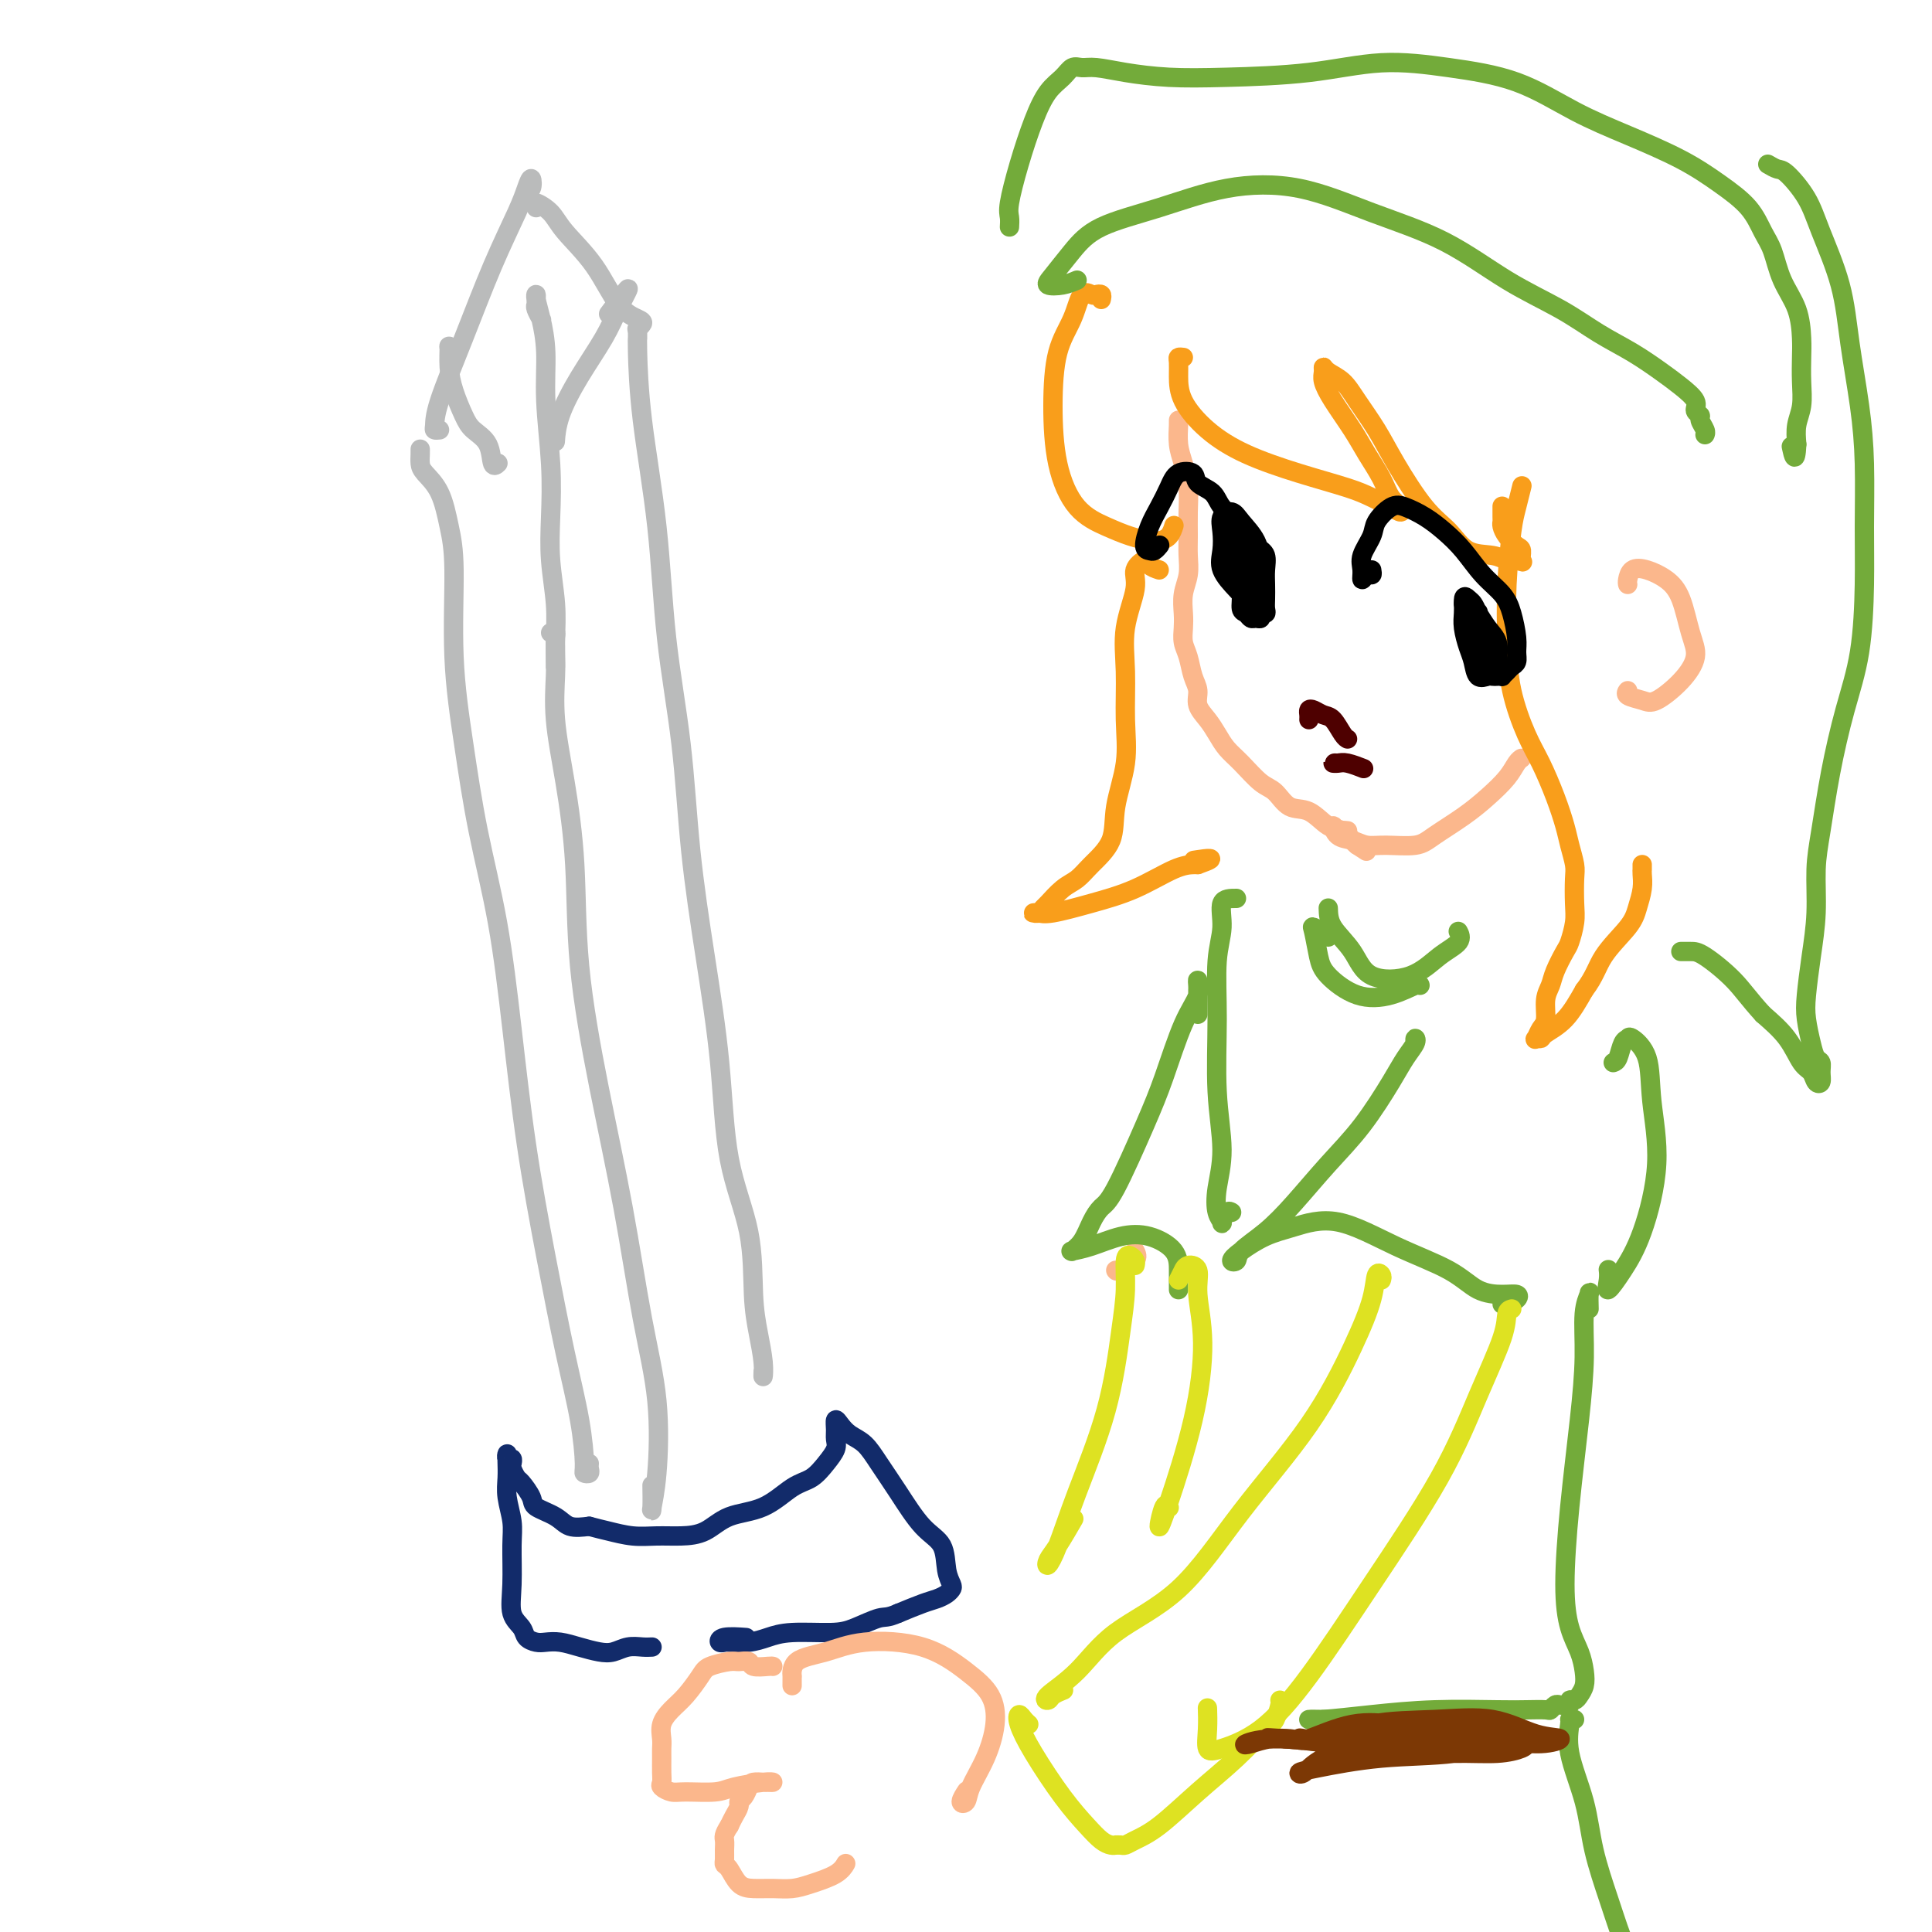 <svg viewBox='0 0 400 400' version='1.1' xmlns='http://www.w3.org/2000/svg' xmlns:xlink='http://www.w3.org/1999/xlink'><g fill='none' stroke='#FBB78C' stroke-width='4' stroke-linecap='round' stroke-linejoin='round'><path d='M244,88c-0.006,-0.438 -0.012,-0.877 0,-1c0.012,-0.123 0.042,0.069 0,1c-0.042,0.931 -0.155,2.601 0,4c0.155,1.399 0.577,2.527 1,4c0.423,1.473 0.846,3.293 1,5c0.154,1.707 0.037,3.303 0,5c-0.037,1.697 0.004,3.497 0,5c-0.004,1.503 -0.053,2.709 0,4c0.053,1.291 0.210,2.667 0,4c-0.210,1.333 -0.785,2.624 -1,4c-0.215,1.376 -0.069,2.837 0,4c0.069,1.163 0.061,2.030 0,3c-0.061,0.970 -0.176,2.045 0,3c0.176,0.955 0.641,1.792 1,3c0.359,1.208 0.610,2.788 1,4c0.390,1.212 0.919,2.057 1,3c0.081,0.943 -0.286,1.983 0,3c0.286,1.017 1.224,2.009 2,3c0.776,0.991 1.390,1.979 2,3c0.610,1.021 1.215,2.074 2,3c0.785,0.926 1.749,1.723 3,3c1.251,1.277 2.789,3.032 4,4c1.211,0.968 2.096,1.147 3,2c0.904,0.853 1.829,2.379 3,3c1.171,0.621 2.590,0.338 4,1c1.410,0.662 2.811,2.270 4,3c1.189,0.730 2.166,0.581 3,1c0.834,0.419 1.524,1.405 2,2c0.476,0.595 0.738,0.797 1,1'/><path d='M281,175c3.333,2.167 1.667,1.083 0,0'/><path d='M337,121c-0.049,-0.207 -0.098,-0.414 0,-1c0.098,-0.586 0.344,-1.550 1,-2c0.656,-0.450 1.722,-0.386 3,0c1.278,0.386 2.766,1.095 4,2c1.234,0.905 2.213,2.005 3,4c0.787,1.995 1.383,4.885 2,7c0.617,2.115 1.254,3.454 1,5c-0.254,1.546 -1.399,3.300 -3,5c-1.601,1.700 -3.658,3.345 -5,4c-1.342,0.655 -1.968,0.320 -3,0c-1.032,-0.320 -2.470,-0.625 -3,-1c-0.530,-0.375 -0.151,-0.822 0,-1c0.151,-0.178 0.076,-0.089 0,0'/><path d='M279,172c-0.343,-0.045 -0.685,-0.090 -1,0c-0.315,0.090 -0.601,0.315 -1,0c-0.399,-0.315 -0.910,-1.171 -1,-1c-0.090,0.171 0.241,1.367 1,2c0.759,0.633 1.947,0.701 3,1c1.053,0.299 1.971,0.828 3,1c1.029,0.172 2.168,-0.015 4,0c1.832,0.015 4.357,0.230 6,0c1.643,-0.230 2.405,-0.905 4,-2c1.595,-1.095 4.025,-2.609 6,-4c1.975,-1.391 3.496,-2.660 5,-4c1.504,-1.340 2.991,-2.751 4,-4c1.009,-1.249 1.541,-2.336 2,-3c0.459,-0.664 0.845,-0.904 1,-1c0.155,-0.096 0.077,-0.048 0,0'/></g>
<g fill='none' stroke='#F99E1B' stroke-width='4' stroke-linecap='round' stroke-linejoin='round'><path d='M228,62c0.096,-0.415 0.193,-0.829 0,-1c-0.193,-0.171 -0.675,-0.098 -1,0c-0.325,0.098 -0.494,0.222 -1,0c-0.506,-0.222 -1.350,-0.790 -2,0c-0.650,0.790 -1.106,2.938 -2,5c-0.894,2.062 -2.225,4.036 -3,7c-0.775,2.964 -0.995,6.916 -1,11c-0.005,4.084 0.205,8.299 1,12c0.795,3.701 2.177,6.887 4,9c1.823,2.113 4.089,3.153 6,4c1.911,0.847 3.468,1.502 5,2c1.532,0.498 3.037,0.841 4,1c0.963,0.159 1.382,0.135 2,0c0.618,-0.135 1.436,-0.383 2,-1c0.564,-0.617 0.876,-1.605 1,-2c0.124,-0.395 0.062,-0.198 0,0'/><path d='M245,74c-0.423,-0.052 -0.846,-0.104 -1,0c-0.154,0.104 -0.038,0.365 0,1c0.038,0.635 -0.003,1.643 0,3c0.003,1.357 0.051,3.063 1,5c0.949,1.937 2.798,4.104 5,6c2.202,1.896 4.757,3.519 8,5c3.243,1.481 7.174,2.818 11,4c3.826,1.182 7.549,2.209 10,3c2.451,0.791 3.631,1.346 5,2c1.369,0.654 2.926,1.408 4,2c1.074,0.592 1.666,1.023 2,1c0.334,-0.023 0.411,-0.499 0,-1c-0.411,-0.501 -1.310,-1.025 -2,-2c-0.690,-0.975 -1.169,-2.400 -2,-4c-0.831,-1.600 -2.012,-3.373 -3,-5c-0.988,-1.627 -1.782,-3.106 -3,-5c-1.218,-1.894 -2.861,-4.204 -4,-6c-1.139,-1.796 -1.774,-3.079 -2,-4c-0.226,-0.921 -0.042,-1.480 0,-2c0.042,-0.520 -0.057,-1.001 0,-1c0.057,0.001 0.270,0.484 1,1c0.730,0.516 1.975,1.064 3,2c1.025,0.936 1.828,2.258 3,4c1.172,1.742 2.713,3.903 4,6c1.287,2.097 2.319,4.130 4,7c1.681,2.870 4.012,6.577 6,9c1.988,2.423 3.635,3.564 5,5c1.365,1.436 2.448,3.168 4,4c1.552,0.832 3.572,0.762 5,1c1.428,0.238 2.265,0.782 3,1c0.735,0.218 1.367,0.109 2,0'/><path d='M314,116c1.765,0.421 1.177,0.474 1,0c-0.177,-0.474 0.058,-1.475 0,-2c-0.058,-0.525 -0.408,-0.573 -1,-1c-0.592,-0.427 -1.427,-1.232 -2,-2c-0.573,-0.768 -0.886,-1.499 -1,-2c-0.114,-0.501 -0.031,-0.774 0,-1c0.031,-0.226 0.008,-0.407 0,-1c-0.008,-0.593 -0.002,-1.598 0,-2c0.002,-0.402 0.001,-0.201 0,0'/><path d='M315,101c0.091,-0.369 0.182,-0.738 0,0c-0.182,0.738 -0.636,2.584 -1,4c-0.364,1.416 -0.639,2.401 -1,5c-0.361,2.599 -0.810,6.811 -1,11c-0.190,4.189 -0.122,8.355 0,12c0.122,3.645 0.299,6.768 1,10c0.701,3.232 1.928,6.573 3,9c1.072,2.427 1.990,3.942 3,6c1.010,2.058 2.113,4.660 3,7c0.887,2.340 1.558,4.419 2,6c0.442,1.581 0.655,2.666 1,4c0.345,1.334 0.821,2.918 1,4c0.179,1.082 0.060,1.663 0,3c-0.060,1.337 -0.061,3.428 0,5c0.061,1.572 0.186,2.623 0,4c-0.186,1.377 -0.681,3.081 -1,4c-0.319,0.919 -0.463,1.055 -1,2c-0.537,0.945 -1.467,2.700 -2,4c-0.533,1.300 -0.668,2.146 -1,3c-0.332,0.854 -0.860,1.717 -1,3c-0.140,1.283 0.110,2.985 0,4c-0.110,1.015 -0.579,1.342 -1,2c-0.421,0.658 -0.795,1.648 -1,2c-0.205,0.352 -0.243,0.067 0,0c0.243,-0.067 0.766,0.085 1,0c0.234,-0.085 0.178,-0.408 1,-1c0.822,-0.592 2.520,-1.455 4,-3c1.480,-1.545 2.740,-3.773 4,-6'/><path d='M328,205c2.178,-2.819 2.622,-4.867 4,-7c1.378,-2.133 3.690,-4.351 5,-6c1.310,-1.649 1.619,-2.728 2,-4c0.381,-1.272 0.834,-2.737 1,-4c0.166,-1.263 0.044,-2.325 0,-3c-0.044,-0.675 -0.012,-0.965 0,-1c0.012,-0.035 0.003,0.183 0,0c-0.003,-0.183 -0.001,-0.767 0,-1c0.001,-0.233 0.000,-0.117 0,0'/><path d='M240,118c-0.797,-0.268 -1.594,-0.536 -2,-1c-0.406,-0.464 -0.420,-1.125 -1,-1c-0.580,0.125 -1.725,1.037 -2,2c-0.275,0.963 0.321,1.976 0,4c-0.321,2.024 -1.557,5.060 -2,8c-0.443,2.940 -0.091,5.783 0,9c0.091,3.217 -0.079,6.808 0,10c0.079,3.192 0.408,5.986 0,9c-0.408,3.014 -1.554,6.248 -2,9c-0.446,2.752 -0.193,5.021 -1,7c-0.807,1.979 -2.674,3.668 -4,5c-1.326,1.332 -2.109,2.308 -3,3c-0.891,0.692 -1.888,1.099 -3,2c-1.112,0.901 -2.337,2.294 -3,3c-0.663,0.706 -0.764,0.725 -1,1c-0.236,0.275 -0.608,0.807 -1,1c-0.392,0.193 -0.804,0.046 -1,0c-0.196,-0.046 -0.177,0.008 0,0c0.177,-0.008 0.511,-0.079 1,0c0.489,0.079 1.132,0.308 3,0c1.868,-0.308 4.959,-1.154 8,-2c3.041,-0.846 6.032,-1.691 9,-3c2.968,-1.309 5.915,-3.083 8,-4c2.085,-0.917 3.310,-0.976 4,-1c0.690,-0.024 0.845,-0.012 1,0'/><path d='M248,179c5.133,-1.778 1.467,-1.222 0,-1c-1.467,0.222 -0.733,0.111 0,0'/></g>
<g fill='none' stroke='#73AB3A' stroke-width='4' stroke-linecap='round' stroke-linejoin='round'><path d='M223,58c-0.923,0.393 -1.845,0.787 -3,1c-1.155,0.213 -2.542,0.246 -3,0c-0.458,-0.246 0.012,-0.770 1,-2c0.988,-1.230 2.494,-3.167 4,-5c1.506,-1.833 3.011,-3.562 6,-5c2.989,-1.438 7.463,-2.583 12,-4c4.537,-1.417 9.139,-3.104 14,-4c4.861,-0.896 9.981,-1.000 15,0c5.019,1.000 9.936,3.103 15,5c5.064,1.897 10.274,3.588 15,6c4.726,2.412 8.967,5.545 13,8c4.033,2.455 7.859,4.232 11,6c3.141,1.768 5.595,3.527 8,5c2.405,1.473 4.759,2.660 7,4c2.241,1.340 4.370,2.831 6,4c1.630,1.169 2.761,2.014 4,3c1.239,0.986 2.584,2.113 3,3c0.416,0.887 -0.099,1.534 0,2c0.099,0.466 0.811,0.752 1,1c0.189,0.248 -0.145,0.458 0,1c0.145,0.542 0.770,1.415 1,2c0.230,0.585 0.066,0.881 0,1c-0.066,0.119 -0.033,0.059 0,0'/><path d='M209,47c0.041,-0.687 0.083,-1.374 0,-2c-0.083,-0.626 -0.289,-1.193 0,-3c0.289,-1.807 1.075,-4.856 2,-8c0.925,-3.144 1.991,-6.383 3,-9c1.009,-2.617 1.962,-4.611 3,-6c1.038,-1.389 2.161,-2.173 3,-3c0.839,-0.827 1.395,-1.696 2,-2c0.605,-0.304 1.258,-0.043 2,0c0.742,0.043 1.574,-0.134 3,0c1.426,0.134 3.446,0.578 6,1c2.554,0.422 5.643,0.823 9,1c3.357,0.177 6.984,0.131 12,0c5.016,-0.131 11.422,-0.346 17,-1c5.578,-0.654 10.328,-1.747 15,-2c4.672,-0.253 9.265,0.336 14,1c4.735,0.664 9.612,1.405 14,3c4.388,1.595 8.288,4.046 12,6c3.712,1.954 7.235,3.412 11,5c3.765,1.588 7.772,3.308 11,5c3.228,1.692 5.679,3.357 8,5c2.321,1.643 4.513,3.263 6,5c1.487,1.737 2.269,3.592 3,5c0.731,1.408 1.411,2.371 2,4c0.589,1.629 1.086,3.926 2,6c0.914,2.074 2.246,3.927 3,6c0.754,2.073 0.930,4.368 1,6c0.070,1.632 0.032,2.603 0,4c-0.032,1.397 -0.060,3.220 0,5c0.060,1.780 0.209,3.518 0,5c-0.209,1.482 -0.774,2.709 -1,4c-0.226,1.291 -0.113,2.645 0,4'/><path d='M372,92c-0.222,4.578 -0.778,2.022 -1,1c-0.222,-1.022 -0.111,-0.511 0,0'/><path d='M366,34c0.724,0.423 1.447,0.846 2,1c0.553,0.154 0.935,0.040 2,1c1.065,0.960 2.814,2.993 4,5c1.186,2.007 1.810,3.987 3,7c1.190,3.013 2.946,7.060 4,11c1.054,3.940 1.407,7.771 2,12c0.593,4.229 1.425,8.854 2,13c0.575,4.146 0.891,7.814 1,12c0.109,4.186 0.009,8.890 0,13c-0.009,4.110 0.072,7.627 0,12c-0.072,4.373 -0.296,9.604 -1,14c-0.704,4.396 -1.887,7.957 -3,12c-1.113,4.043 -2.158,8.567 -3,13c-0.842,4.433 -1.483,8.776 -2,12c-0.517,3.224 -0.910,5.330 -1,8c-0.090,2.670 0.122,5.905 0,9c-0.122,3.095 -0.580,6.052 -1,9c-0.420,2.948 -0.802,5.888 -1,8c-0.198,2.112 -0.211,3.395 0,5c0.211,1.605 0.646,3.533 1,5c0.354,1.467 0.628,2.472 1,3c0.372,0.528 0.844,0.580 1,1c0.156,0.420 -0.002,1.209 0,2c0.002,0.791 0.165,1.584 0,2c-0.165,0.416 -0.657,0.454 -1,0c-0.343,-0.454 -0.535,-1.400 -1,-2c-0.465,-0.600 -1.202,-0.854 -2,-2c-0.798,-1.146 -1.657,-3.185 -3,-5c-1.343,-1.815 -3.172,-3.408 -5,-5'/><path d='M365,210c-2.890,-3.155 -4.116,-5.041 -6,-7c-1.884,-1.959 -4.428,-3.989 -6,-5c-1.572,-1.011 -2.174,-1.003 -3,-1c-0.826,0.003 -1.876,0.001 -2,0c-0.124,-0.001 0.679,-0.000 1,0c0.321,0.000 0.161,0.000 0,0'/></g>
<g fill='none' stroke='#000000' stroke-width='4' stroke-linecap='round' stroke-linejoin='round'><path d='M240,113c0.092,-0.112 0.185,-0.224 0,0c-0.185,0.224 -0.646,0.784 -1,1c-0.354,0.216 -0.600,0.088 -1,0c-0.400,-0.088 -0.954,-0.136 -1,-1c-0.046,-0.864 0.415,-2.545 1,-4c0.585,-1.455 1.292,-2.685 2,-4c0.708,-1.315 1.415,-2.715 2,-4c0.585,-1.285 1.047,-2.455 2,-3c0.953,-0.545 2.396,-0.465 3,0c0.604,0.465 0.370,1.317 1,2c0.630,0.683 2.126,1.198 3,2c0.874,0.802 1.128,1.891 2,3c0.872,1.109 2.363,2.240 3,3c0.637,0.760 0.419,1.151 1,2c0.581,0.849 1.960,2.156 3,3c1.040,0.844 1.743,1.224 2,2c0.257,0.776 0.070,1.949 0,3c-0.070,1.051 -0.023,1.979 0,3c0.023,1.021 0.021,2.134 0,3c-0.021,0.866 -0.061,1.486 0,2c0.061,0.514 0.224,0.923 0,1c-0.224,0.077 -0.833,-0.179 -1,0c-0.167,0.179 0.109,0.793 0,1c-0.109,0.207 -0.603,0.008 -1,0c-0.397,-0.008 -0.698,0.176 -1,0c-0.302,-0.176 -0.606,-0.712 -1,-1c-0.394,-0.288 -0.880,-0.327 -1,-1c-0.120,-0.673 0.125,-1.979 0,-3c-0.125,-1.021 -0.621,-1.758 -1,-3c-0.379,-1.242 -0.640,-2.988 -1,-4c-0.360,-1.012 -0.817,-1.289 -1,-2c-0.183,-0.711 -0.091,-1.855 0,-3'/><path d='M254,111c-0.743,-2.520 -1.100,-1.321 -1,-1c0.100,0.321 0.656,-0.235 1,0c0.344,0.235 0.475,1.261 1,2c0.525,0.739 1.444,1.193 2,2c0.556,0.807 0.749,1.969 1,3c0.251,1.031 0.560,1.932 1,3c0.440,1.068 1.010,2.302 1,3c-0.010,0.698 -0.602,0.858 -1,1c-0.398,0.142 -0.604,0.264 -1,0c-0.396,-0.264 -0.984,-0.914 -2,-2c-1.016,-1.086 -2.462,-2.608 -3,-4c-0.538,-1.392 -0.167,-2.656 0,-4c0.167,-1.344 0.132,-2.769 0,-4c-0.132,-1.231 -0.361,-2.267 0,-3c0.361,-0.733 1.312,-1.164 2,-1c0.688,0.164 1.113,0.924 2,2c0.887,1.076 2.236,2.469 3,4c0.764,1.531 0.943,3.202 1,5c0.057,1.798 -0.009,3.725 0,5c0.009,1.275 0.094,1.900 0,2c-0.094,0.100 -0.365,-0.324 -1,-1c-0.635,-0.676 -1.632,-1.605 -2,-3c-0.368,-1.395 -0.105,-3.256 0,-4c0.105,-0.744 0.053,-0.372 0,0'/><path d='M284,118c0.082,0.465 0.164,0.929 0,1c-0.164,0.071 -0.573,-0.253 -1,0c-0.427,0.253 -0.873,1.082 -1,1c-0.127,-0.082 0.066,-1.077 0,-2c-0.066,-0.923 -0.392,-1.776 0,-3c0.392,-1.224 1.500,-2.820 2,-4c0.500,-1.180 0.391,-1.944 1,-3c0.609,-1.056 1.937,-2.405 3,-3c1.063,-0.595 1.862,-0.435 3,0c1.138,0.435 2.616,1.144 4,2c1.384,0.856 2.675,1.858 4,3c1.325,1.142 2.685,2.424 4,4c1.315,1.576 2.587,3.447 4,5c1.413,1.553 2.968,2.787 4,4c1.032,1.213 1.541,2.405 2,4c0.459,1.595 0.866,3.593 1,5c0.134,1.407 -0.007,2.223 0,3c0.007,0.777 0.160,1.515 0,2c-0.160,0.485 -0.634,0.718 -1,1c-0.366,0.282 -0.623,0.612 -1,1c-0.377,0.388 -0.873,0.835 -1,1c-0.127,0.165 0.117,0.047 0,0c-0.117,-0.047 -0.595,-0.022 -1,0c-0.405,0.022 -0.738,0.040 -1,0c-0.262,-0.040 -0.452,-0.139 -1,0c-0.548,0.139 -1.453,0.515 -2,0c-0.547,-0.515 -0.735,-1.920 -1,-3c-0.265,-1.080 -0.607,-1.836 -1,-3c-0.393,-1.164 -0.837,-2.736 -1,-4c-0.163,-1.264 -0.047,-2.218 0,-3c0.047,-0.782 0.023,-1.391 0,-2'/><path d='M303,125c-0.131,-2.120 0.542,-1.420 1,-1c0.458,0.420 0.701,0.560 1,1c0.299,0.440 0.655,1.179 1,2c0.345,0.821 0.679,1.724 1,3c0.321,1.276 0.628,2.925 1,4c0.372,1.075 0.808,1.575 1,2c0.192,0.425 0.139,0.773 0,1c-0.139,0.227 -0.363,0.331 -1,0c-0.637,-0.331 -1.688,-1.098 -2,-2c-0.312,-0.902 0.115,-1.939 0,-3c-0.115,-1.061 -0.771,-2.146 -1,-3c-0.229,-0.854 -0.029,-1.478 0,-2c0.029,-0.522 -0.111,-0.941 0,-1c0.111,-0.059 0.474,0.243 1,1c0.526,0.757 1.214,1.971 2,3c0.786,1.029 1.669,1.874 2,3c0.331,1.126 0.109,2.532 0,3c-0.109,0.468 -0.106,-0.001 0,0c0.106,0.001 0.316,0.473 0,0c-0.316,-0.473 -1.156,-1.892 -2,-3c-0.844,-1.108 -1.690,-1.905 -2,-3c-0.310,-1.095 -0.083,-2.487 0,-3c0.083,-0.513 0.024,-0.147 0,0c-0.024,0.147 -0.012,0.073 0,0'/></g>
<g fill='none' stroke='#4E0000' stroke-width='4' stroke-linecap='round' stroke-linejoin='round'><path d='M271,149c0.017,-0.317 0.035,-0.634 0,-1c-0.035,-0.366 -0.122,-0.781 0,-1c0.122,-0.219 0.453,-0.241 1,0c0.547,0.241 1.310,0.744 2,1c0.690,0.256 1.309,0.264 2,1c0.691,0.736 1.455,2.198 2,3c0.545,0.802 0.870,0.943 1,1c0.130,0.057 0.065,0.028 0,0'/><path d='M277,158c-0.499,-0.008 -0.998,-0.016 -1,0c-0.002,0.016 0.494,0.056 1,0c0.506,-0.056 1.021,-0.207 2,0c0.979,0.207 2.423,0.774 3,1c0.577,0.226 0.289,0.113 0,0'/></g>
<g fill='none' stroke='#FBB78C' stroke-width='4' stroke-linecap='round' stroke-linejoin='round'><path d='M235,259c0.310,0.619 0.619,1.238 0,2c-0.619,0.762 -2.167,1.667 -3,2c-0.833,0.333 -0.952,0.095 -1,0c-0.048,-0.095 -0.024,-0.048 0,0'/></g>
<g fill='none' stroke='#122B6A' stroke-width='4' stroke-linecap='round' stroke-linejoin='round'><path d='M135,341c-0.579,0.029 -1.158,0.057 -2,0c-0.842,-0.057 -1.947,-0.201 -3,0c-1.053,0.201 -2.054,0.747 -3,1c-0.946,0.253 -1.839,0.212 -3,0c-1.161,-0.212 -2.591,-0.595 -4,-1c-1.409,-0.405 -2.796,-0.832 -4,-1c-1.204,-0.168 -2.225,-0.077 -3,0c-0.775,0.077 -1.304,0.138 -2,0c-0.696,-0.138 -1.560,-0.476 -2,-1c-0.440,-0.524 -0.457,-1.233 -1,-2c-0.543,-0.767 -1.613,-1.590 -2,-3c-0.387,-1.410 -0.089,-3.405 0,-6c0.089,-2.595 -0.029,-5.788 0,-8c0.029,-2.212 0.204,-3.443 0,-5c-0.204,-1.557 -0.786,-3.441 -1,-5c-0.214,-1.559 -0.058,-2.792 0,-4c0.058,-1.208 0.019,-2.391 0,-3c-0.019,-0.609 -0.019,-0.643 0,-1c0.019,-0.357 0.058,-1.039 0,-1c-0.058,0.039 -0.213,0.797 0,1c0.213,0.203 0.792,-0.149 1,0c0.208,0.149 0.043,0.797 0,1c-0.043,0.203 0.034,-0.041 0,0c-0.034,0.041 -0.181,0.367 0,1c0.181,0.633 0.688,1.573 1,2c0.312,0.427 0.428,0.343 1,1c0.572,0.657 1.601,2.057 2,3c0.399,0.943 0.169,1.428 1,2c0.831,0.572 2.724,1.231 4,2c1.276,0.769 1.936,1.648 3,2c1.064,0.352 2.532,0.176 4,0'/><path d='M122,316c1.750,0.475 2.624,0.662 4,1c1.376,0.338 3.254,0.826 5,1c1.746,0.174 3.361,0.032 5,0c1.639,-0.032 3.302,0.044 5,0c1.698,-0.044 3.430,-0.209 5,-1c1.570,-0.791 2.976,-2.206 5,-3c2.024,-0.794 4.665,-0.965 7,-2c2.335,-1.035 4.363,-2.935 6,-4c1.637,-1.065 2.884,-1.296 4,-2c1.116,-0.704 2.102,-1.881 3,-3c0.898,-1.119 1.707,-2.178 2,-3c0.293,-0.822 0.070,-1.405 0,-2c-0.070,-0.595 0.015,-1.202 0,-2c-0.015,-0.798 -0.129,-1.786 0,-2c0.129,-0.214 0.501,0.348 1,1c0.499,0.652 1.126,1.396 2,2c0.874,0.604 1.996,1.069 3,2c1.004,0.931 1.890,2.328 3,4c1.110,1.672 2.445,3.617 4,6c1.555,2.383 3.331,5.202 5,7c1.669,1.798 3.229,2.576 4,4c0.771,1.424 0.751,3.495 1,5c0.249,1.505 0.767,2.444 1,3c0.233,0.556 0.181,0.729 0,1c-0.181,0.271 -0.492,0.640 -1,1c-0.508,0.360 -1.214,0.712 -2,1c-0.786,0.288 -1.653,0.511 -3,1c-1.347,0.489 -3.173,1.245 -5,2'/><path d='M186,334c-2.356,1.050 -2.745,0.677 -4,1c-1.255,0.323 -3.377,1.344 -5,2c-1.623,0.656 -2.747,0.946 -5,1c-2.253,0.054 -5.636,-0.129 -8,0c-2.364,0.129 -3.709,0.572 -5,1c-1.291,0.428 -2.528,0.843 -4,1c-1.472,0.157 -3.178,0.056 -4,0c-0.822,-0.056 -0.759,-0.068 -1,0c-0.241,0.068 -0.786,0.214 -1,0c-0.214,-0.214 -0.096,-0.788 1,-1c1.096,-0.212 3.170,-0.060 4,0c0.830,0.060 0.415,0.030 0,0'/></g>
<g fill='none' stroke='#BABBBB' stroke-width='4' stroke-linecap='round' stroke-linejoin='round'><path d='M122,303c-0.031,0.312 -0.063,0.624 0,1c0.063,0.376 0.219,0.817 0,1c-0.219,0.183 -0.813,0.108 -1,0c-0.187,-0.108 0.032,-0.249 0,-2c-0.032,-1.751 -0.315,-5.111 -1,-9c-0.685,-3.889 -1.771,-8.306 -3,-14c-1.229,-5.694 -2.601,-12.664 -4,-20c-1.399,-7.336 -2.825,-15.038 -4,-23c-1.175,-7.962 -2.098,-16.184 -3,-24c-0.902,-7.816 -1.782,-15.226 -3,-22c-1.218,-6.774 -2.774,-12.914 -4,-19c-1.226,-6.086 -2.123,-12.119 -3,-18c-0.877,-5.881 -1.734,-11.610 -2,-18c-0.266,-6.390 0.058,-13.441 0,-18c-0.058,-4.559 -0.499,-6.625 -1,-9c-0.501,-2.375 -1.062,-5.058 -2,-7c-0.938,-1.942 -2.251,-3.144 -3,-4c-0.749,-0.856 -0.933,-1.368 -1,-2c-0.067,-0.632 -0.018,-1.386 0,-2c0.018,-0.614 0.005,-1.088 0,-1c-0.005,0.088 -0.001,0.740 0,1c0.001,0.260 0.001,0.130 0,0'/><path d='M91,89c-0.423,0.040 -0.845,0.081 -1,0c-0.155,-0.081 -0.042,-0.282 0,-1c0.042,-0.718 0.014,-1.952 1,-5c0.986,-3.048 2.986,-7.908 5,-13c2.014,-5.092 4.043,-10.415 6,-15c1.957,-4.585 3.841,-8.434 5,-11c1.159,-2.566 1.592,-3.851 2,-5c0.408,-1.149 0.790,-2.164 1,-2c0.210,0.164 0.249,1.506 0,2c-0.249,0.494 -0.785,0.141 -1,0c-0.215,-0.141 -0.107,-0.071 0,0'/><path d='M111,43c-0.289,-0.569 -0.577,-1.138 0,-1c0.577,0.138 2.021,0.982 3,2c0.979,1.018 1.493,2.209 3,4c1.507,1.791 4.008,4.182 6,7c1.992,2.818 3.476,6.062 5,8c1.524,1.938 3.089,2.571 4,3c0.911,0.429 1.168,0.654 1,1c-0.168,0.346 -0.762,0.813 -1,1c-0.238,0.187 -0.119,0.093 0,0'/><path d='M132,68c0.001,0.306 0.001,0.611 0,1c-0.001,0.389 -0.004,0.861 0,1c0.004,0.139 0.016,-0.056 0,0c-0.016,0.056 -0.061,0.363 0,3c0.061,2.637 0.228,7.605 1,14c0.772,6.395 2.149,14.219 3,22c0.851,7.781 1.177,15.519 2,23c0.823,7.481 2.144,14.704 3,22c0.856,7.296 1.249,14.665 2,22c0.751,7.335 1.861,14.638 3,22c1.139,7.362 2.308,14.785 3,22c0.692,7.215 0.907,14.222 2,20c1.093,5.778 3.063,10.327 4,15c0.937,4.673 0.839,9.469 1,13c0.161,3.531 0.579,5.797 1,8c0.421,2.203 0.845,4.343 1,6c0.155,1.657 0.042,2.831 0,3c-0.042,0.169 -0.012,-0.666 0,-1c0.012,-0.334 0.006,-0.167 0,0'/><path d='M112,66c0.113,0.202 0.227,0.404 0,0c-0.227,-0.404 -0.794,-1.414 -1,-2c-0.206,-0.586 -0.053,-0.750 0,-1c0.053,-0.250 0.004,-0.588 0,-1c-0.004,-0.412 0.036,-0.900 0,-1c-0.036,-0.100 -0.150,0.188 0,1c0.150,0.812 0.562,2.150 1,4c0.438,1.850 0.901,4.213 1,7c0.099,2.787 -0.166,5.996 0,10c0.166,4.004 0.762,8.801 1,13c0.238,4.199 0.116,7.800 0,11c-0.116,3.200 -0.227,6.000 0,9c0.227,3.000 0.793,6.198 1,9c0.207,2.802 0.055,5.206 0,7c-0.055,1.794 -0.015,2.978 0,4c0.015,1.022 0.004,1.882 0,2c-0.004,0.118 -0.001,-0.507 0,-1c0.001,-0.493 0.000,-0.855 0,-1c-0.000,-0.145 -0.000,-0.072 0,0'/><path d='M114,131c0.423,-0.064 0.846,-0.128 1,0c0.154,0.128 0.040,0.447 0,1c-0.040,0.553 -0.005,1.340 0,2c0.005,0.660 -0.019,1.195 0,2c0.019,0.805 0.083,1.882 0,4c-0.083,2.118 -0.313,5.278 0,9c0.313,3.722 1.167,8.006 2,13c0.833,4.994 1.643,10.699 2,17c0.357,6.301 0.261,13.198 1,21c0.739,7.802 2.315,16.507 4,25c1.685,8.493 3.481,16.773 5,25c1.519,8.227 2.761,16.401 4,23c1.239,6.599 2.476,11.624 3,17c0.524,5.376 0.337,11.104 0,15c-0.337,3.896 -0.822,5.962 -1,7c-0.178,1.038 -0.048,1.049 0,0c0.048,-1.049 0.014,-3.157 0,-4c-0.014,-0.843 -0.007,-0.422 0,0'/><path d='M94,72c-0.427,0.090 -0.854,0.180 -1,0c-0.146,-0.180 -0.010,-0.631 0,0c0.010,0.631 -0.106,2.344 0,4c0.106,1.656 0.434,3.254 1,5c0.566,1.746 1.371,3.641 2,5c0.629,1.359 1.083,2.182 2,3c0.917,0.818 2.297,1.632 3,3c0.703,1.368 0.728,3.291 1,4c0.272,0.709 0.792,0.202 1,0c0.208,-0.202 0.104,-0.101 0,0'/><path d='M126,65c1.110,-1.491 2.219,-2.982 3,-4c0.781,-1.018 1.232,-1.561 1,-1c-0.232,0.561 -1.148,2.228 -2,4c-0.852,1.772 -1.640,3.649 -3,6c-1.360,2.351 -3.292,5.177 -5,8c-1.708,2.823 -3.191,5.645 -4,8c-0.809,2.355 -0.946,4.244 -1,5c-0.054,0.756 -0.027,0.378 0,0'/></g>
<g fill='none' stroke='#FBB78C' stroke-width='4' stroke-linecap='round' stroke-linejoin='round'><path d='M160,345c-0.099,-0.031 -0.198,-0.062 -1,0c-0.802,0.062 -2.305,0.215 -3,0c-0.695,-0.215 -0.580,-0.800 -1,-1c-0.420,-0.200 -1.375,-0.017 -2,0c-0.625,0.017 -0.919,-0.134 -2,0c-1.081,0.134 -2.949,0.552 -4,1c-1.051,0.448 -1.287,0.925 -2,2c-0.713,1.075 -1.904,2.750 -3,4c-1.096,1.250 -2.098,2.077 -3,3c-0.902,0.923 -1.706,1.941 -2,3c-0.294,1.059 -0.078,2.157 0,3c0.078,0.843 0.019,1.430 0,2c-0.019,0.570 0.001,1.123 0,2c-0.001,0.877 -0.022,2.077 0,3c0.022,0.923 0.089,1.569 0,2c-0.089,0.431 -0.333,0.649 0,1c0.333,0.351 1.244,0.836 2,1c0.756,0.164 1.356,0.005 3,0c1.644,-0.005 4.332,0.142 6,0c1.668,-0.142 2.315,-0.574 4,-1c1.685,-0.426 4.406,-0.847 6,-1c1.594,-0.153 2.060,-0.039 2,0c-0.060,0.039 -0.646,0.003 -1,0c-0.354,-0.003 -0.477,0.027 -1,0c-0.523,-0.027 -1.446,-0.110 -2,0c-0.554,0.110 -0.740,0.414 -1,1c-0.260,0.586 -0.595,1.455 -1,2c-0.405,0.545 -0.882,0.765 -1,1c-0.118,0.235 0.122,0.486 0,1c-0.122,0.514 -0.606,1.290 -1,2c-0.394,0.710 -0.697,1.355 -1,2'/><path d='M151,378c-1.309,1.979 -1.080,2.426 -1,3c0.080,0.574 0.013,1.274 0,2c-0.013,0.726 0.029,1.477 0,2c-0.029,0.523 -0.129,0.820 0,1c0.129,0.180 0.488,0.245 1,1c0.512,0.755 1.177,2.200 2,3c0.823,0.800 1.803,0.955 3,1c1.197,0.045 2.612,-0.020 4,0c1.388,0.020 2.750,0.124 4,0c1.250,-0.124 2.386,-0.477 4,-1c1.614,-0.523 3.704,-1.218 5,-2c1.296,-0.782 1.799,-1.652 2,-2c0.201,-0.348 0.101,-0.174 0,0'/><path d='M164,349c-0.007,-0.924 -0.014,-1.849 0,-2c0.014,-0.151 0.048,0.471 0,0c-0.048,-0.471 -0.177,-2.034 1,-3c1.177,-0.966 3.660,-1.334 6,-2c2.340,-0.666 4.537,-1.629 8,-2c3.463,-0.371 8.191,-0.149 12,1c3.809,1.149 6.698,3.224 9,5c2.302,1.776 4.015,3.253 5,5c0.985,1.747 1.240,3.762 1,6c-0.240,2.238 -0.975,4.697 -2,7c-1.025,2.303 -2.341,4.449 -3,6c-0.659,1.551 -0.661,2.509 -1,3c-0.339,0.491 -1.014,0.517 -1,0c0.014,-0.517 0.718,-1.576 1,-2c0.282,-0.424 0.141,-0.212 0,0'/></g>
<g fill='none' stroke='#73AB3A' stroke-width='4' stroke-linecap='round' stroke-linejoin='round'><path d='M293,216c-0.046,-0.470 -0.092,-0.939 0,-1c0.092,-0.061 0.323,0.287 0,1c-0.323,0.713 -1.201,1.792 -2,3c-0.799,1.208 -1.521,2.546 -3,5c-1.479,2.454 -3.717,6.026 -6,9c-2.283,2.974 -4.610,5.350 -7,8c-2.390,2.650 -4.841,5.573 -7,8c-2.159,2.427 -4.025,4.358 -6,6c-1.975,1.642 -4.060,2.994 -5,4c-0.940,1.006 -0.737,1.665 -1,2c-0.263,0.335 -0.992,0.345 -1,0c-0.008,-0.345 0.705,-1.044 2,-2c1.295,-0.956 3.171,-2.168 5,-3c1.829,-0.832 3.611,-1.285 6,-2c2.389,-0.715 5.384,-1.694 9,-1c3.616,0.694 7.852,3.061 12,5c4.148,1.939 8.210,3.451 11,5c2.790,1.549 4.310,3.137 6,4c1.690,0.863 3.549,1.002 5,1c1.451,-0.002 2.494,-0.144 3,0c0.506,0.144 0.475,0.575 0,1c-0.475,0.425 -1.395,0.846 -2,1c-0.605,0.154 -0.894,0.041 -1,0c-0.106,-0.041 -0.030,-0.012 0,0c0.030,0.012 0.015,0.006 0,0'/><path d='M334,220c0.338,-0.108 0.676,-0.217 1,-1c0.324,-0.783 0.635,-2.242 1,-3c0.365,-0.758 0.783,-0.815 1,-1c0.217,-0.185 0.232,-0.498 1,0c0.768,0.498 2.289,1.808 3,4c0.711,2.192 0.614,5.266 1,9c0.386,3.734 1.256,8.130 1,13c-0.256,4.870 -1.638,10.215 -3,14c-1.362,3.785 -2.705,6.009 -4,8c-1.295,1.991 -2.543,3.750 -3,4c-0.457,0.250 -0.123,-1.010 0,-2c0.123,-0.990 0.035,-1.712 0,-2c-0.035,-0.288 -0.018,-0.144 0,0'/></g>
<g fill='none' stroke='#DEE222' stroke-width='4' stroke-linecap='round' stroke-linejoin='round'><path d='M313,271c-0.420,0.121 -0.841,0.241 -1,1c-0.159,0.759 -0.058,2.155 -1,5c-0.942,2.845 -2.927,7.139 -5,12c-2.073,4.861 -4.235,10.290 -8,17c-3.765,6.710 -9.132,14.701 -14,22c-4.868,7.299 -9.238,13.906 -13,19c-3.762,5.094 -6.917,8.674 -10,11c-3.083,2.326 -6.094,3.397 -8,4c-1.906,0.603 -2.707,0.739 -3,0c-0.293,-0.739 -0.079,-2.353 0,-4c0.079,-1.647 0.023,-3.328 0,-4c-0.023,-0.672 -0.011,-0.336 0,0'/><path d='M286,265c0.102,-0.326 0.205,-0.651 0,-1c-0.205,-0.349 -0.717,-0.720 -1,0c-0.283,0.720 -0.337,2.532 -1,5c-0.663,2.468 -1.936,5.591 -4,10c-2.064,4.409 -4.920,10.103 -9,16c-4.080,5.897 -9.385,11.997 -14,18c-4.615,6.003 -8.540,11.911 -13,16c-4.460,4.089 -9.456,6.361 -13,9c-3.544,2.639 -5.636,5.646 -8,8c-2.364,2.354 -5.001,4.056 -6,5c-0.999,0.944 -0.361,1.129 0,1c0.361,-0.129 0.443,-0.573 1,-1c0.557,-0.427 1.588,-0.836 2,-1c0.412,-0.164 0.206,-0.082 0,0'/><path d='M265,352c0.088,0.106 0.176,0.213 0,1c-0.176,0.787 -0.615,2.255 -1,3c-0.385,0.745 -0.715,0.766 -2,2c-1.285,1.234 -3.524,3.679 -6,6c-2.476,2.321 -5.188,4.517 -8,7c-2.812,2.483 -5.724,5.254 -8,7c-2.276,1.746 -3.916,2.468 -5,3c-1.084,0.532 -1.613,0.875 -2,1c-0.387,0.125 -0.631,0.032 -1,0c-0.369,-0.032 -0.863,-0.002 -1,0c-0.137,0.002 0.083,-0.025 0,0c-0.083,0.025 -0.469,0.101 -1,0c-0.531,-0.101 -1.207,-0.380 -2,-1c-0.793,-0.620 -1.702,-1.582 -3,-3c-1.298,-1.418 -2.986,-3.291 -5,-6c-2.014,-2.709 -4.354,-6.253 -6,-9c-1.646,-2.747 -2.599,-4.697 -3,-6c-0.401,-1.303 -0.252,-1.957 0,-2c0.252,-0.043 0.606,0.527 1,1c0.394,0.473 0.827,0.849 1,1c0.173,0.151 0.087,0.075 0,0'/></g>
<g fill='none' stroke='#73AB3A' stroke-width='4' stroke-linecap='round' stroke-linejoin='round'><path d='M275,188c0.037,1.269 0.073,2.538 1,4c0.927,1.462 2.743,3.118 4,5c1.257,1.882 1.955,3.989 4,5c2.045,1.011 5.438,0.926 8,0c2.562,-0.926 4.295,-2.691 6,-4c1.705,-1.309 3.382,-2.160 4,-3c0.618,-0.840 0.177,-1.669 0,-2c-0.177,-0.331 -0.088,-0.166 0,0'/><path d='M275,194c-0.203,-0.313 -0.405,-0.626 -1,-1c-0.595,-0.374 -1.582,-0.807 -2,-1c-0.418,-0.193 -0.266,-0.144 0,1c0.266,1.144 0.646,3.385 1,5c0.354,1.615 0.683,2.604 2,4c1.317,1.396 3.621,3.197 6,4c2.379,0.803 4.834,0.607 7,0c2.166,-0.607 4.045,-1.625 5,-2c0.955,-0.375 0.987,-0.107 1,0c0.013,0.107 0.006,0.054 0,0'/><path d='M256,186c-1.299,-0.002 -2.598,-0.004 -3,1c-0.402,1.004 0.093,3.014 0,5c-0.093,1.986 -0.775,3.948 -1,7c-0.225,3.052 0.005,7.195 0,12c-0.005,4.805 -0.246,10.271 0,15c0.246,4.729 0.979,8.719 1,12c0.021,3.281 -0.671,5.852 -1,8c-0.329,2.148 -0.295,3.872 0,5c0.295,1.128 0.850,1.661 1,2c0.150,0.339 -0.104,0.482 0,0c0.104,-0.482 0.566,-1.591 1,-2c0.434,-0.409 0.838,-0.117 1,0c0.162,0.117 0.081,0.058 0,0'/><path d='M248,210c-0.000,-0.644 -0.001,-1.289 0,-2c0.001,-0.711 0.002,-1.489 0,-2c-0.002,-0.511 -0.009,-0.754 0,-1c0.009,-0.246 0.032,-0.494 0,-1c-0.032,-0.506 -0.120,-1.270 0,-1c0.120,0.270 0.447,1.575 0,3c-0.447,1.425 -1.667,2.972 -3,6c-1.333,3.028 -2.780,7.537 -4,11c-1.220,3.463 -2.213,5.879 -4,10c-1.787,4.121 -4.367,9.945 -6,13c-1.633,3.055 -2.318,3.340 -3,4c-0.682,0.660 -1.363,1.694 -2,3c-0.637,1.306 -1.232,2.884 -2,4c-0.768,1.116 -1.708,1.770 -2,2c-0.292,0.230 0.065,0.035 0,0c-0.065,-0.035 -0.553,0.090 0,0c0.553,-0.090 2.148,-0.394 4,-1c1.852,-0.606 3.960,-1.515 6,-2c2.040,-0.485 4.011,-0.546 6,0c1.989,0.546 3.997,1.698 5,3c1.003,1.302 1.001,2.755 1,4c-0.001,1.245 -0.000,2.282 0,3c0.000,0.718 0.000,1.116 0,1c-0.000,-0.116 -0.000,-0.748 0,-1c0.000,-0.252 0.000,-0.126 0,0'/></g>
<g fill='none' stroke='#DEE222' stroke-width='4' stroke-linecap='round' stroke-linejoin='round'><path d='M235,262c0.082,-0.315 0.163,-0.631 0,-1c-0.163,-0.369 -0.572,-0.793 -1,-1c-0.428,-0.207 -0.876,-0.199 -1,1c-0.124,1.199 0.077,3.587 0,6c-0.077,2.413 -0.430,4.851 -1,9c-0.570,4.149 -1.355,10.010 -3,16c-1.645,5.990 -4.149,12.110 -6,17c-1.851,4.890 -3.049,8.549 -4,11c-0.951,2.451 -1.655,3.693 -2,4c-0.345,0.307 -0.329,-0.320 0,-1c0.329,-0.680 0.973,-1.414 2,-3c1.027,-1.586 2.436,-4.025 3,-5c0.564,-0.975 0.282,-0.488 0,0'/><path d='M244,265c0.436,-0.877 0.872,-1.754 1,-2c0.128,-0.246 -0.052,0.138 0,0c0.052,-0.138 0.337,-0.798 1,-1c0.663,-0.202 1.706,0.056 2,1c0.294,0.944 -0.160,2.576 0,5c0.160,2.424 0.935,5.640 1,10c0.065,4.360 -0.582,9.866 -2,16c-1.418,6.134 -3.609,12.898 -5,17c-1.391,4.102 -1.981,5.543 -2,5c-0.019,-0.543 0.533,-3.069 1,-4c0.467,-0.931 0.848,-0.266 1,0c0.152,0.266 0.076,0.133 0,0'/></g>
<g fill='none' stroke='#73AB3A' stroke-width='4' stroke-linecap='round' stroke-linejoin='round'><path d='M329,271c-0.032,-1.200 -0.063,-2.400 0,-3c0.063,-0.600 0.221,-0.602 0,0c-0.221,0.602 -0.820,1.806 -1,4c-0.180,2.194 0.059,5.377 0,9c-0.059,3.623 -0.416,7.686 -1,13c-0.584,5.314 -1.397,11.877 -2,18c-0.603,6.123 -0.998,11.804 -1,16c-0.002,4.196 0.389,6.906 1,9c0.611,2.094 1.443,3.570 2,5c0.557,1.430 0.839,2.813 1,4c0.161,1.187 0.202,2.178 0,3c-0.202,0.822 -0.647,1.474 -1,2c-0.353,0.526 -0.616,0.925 -1,1c-0.384,0.075 -0.891,-0.176 -1,0c-0.109,0.176 0.178,0.778 0,1c-0.178,0.222 -0.822,0.063 -1,0c-0.178,-0.063 0.109,-0.031 0,0c-0.109,0.031 -0.615,0.061 -1,0c-0.385,-0.061 -0.648,-0.212 -1,0c-0.352,0.212 -0.794,0.788 -1,1c-0.206,0.212 -0.175,0.060 -1,0c-0.825,-0.060 -2.507,-0.026 -4,0c-1.493,0.026 -2.798,0.046 -6,0c-3.202,-0.046 -8.300,-0.156 -13,0c-4.700,0.156 -9.002,0.578 -13,1c-3.998,0.422 -7.692,0.844 -10,1c-2.308,0.156 -3.231,0.044 -3,0c0.231,-0.044 1.615,-0.022 3,0'/><path d='M274,356c1.578,0.000 4.022,0.000 5,0c0.978,-0.000 0.489,0.000 0,0'/><path d='M326,356c-0.444,0.004 -0.888,0.009 -1,0c-0.112,-0.009 0.109,-0.030 0,1c-0.109,1.030 -0.548,3.112 0,6c0.548,2.888 2.084,6.583 3,10c0.916,3.417 1.213,6.556 2,10c0.787,3.444 2.063,7.194 3,10c0.937,2.806 1.534,4.668 2,6c0.466,1.332 0.801,2.136 1,3c0.199,0.864 0.263,1.790 0,2c-0.263,0.210 -0.854,-0.294 -1,0c-0.146,0.294 0.153,1.386 0,2c-0.153,0.614 -0.759,0.749 -1,1c-0.241,0.251 -0.117,0.617 0,1c0.117,0.383 0.227,0.783 0,1c-0.227,0.217 -0.792,0.251 -1,0c-0.208,-0.251 -0.059,-0.786 0,-1c0.059,-0.214 0.030,-0.107 0,0'/></g>
<g fill='none' stroke='#7C3805' stroke-width='4' stroke-linecap='round' stroke-linejoin='round'><path d='M290,357c-0.196,0.091 -0.392,0.181 -2,0c-1.608,-0.181 -4.629,-0.634 -8,0c-3.371,0.634 -7.094,2.356 -9,3c-1.906,0.644 -1.996,0.212 -2,0c-0.004,-0.212 0.078,-0.203 1,0c0.922,0.203 2.685,0.601 5,0c2.315,-0.601 5.184,-2.201 9,-3c3.816,-0.799 8.579,-0.798 13,-1c4.421,-0.202 8.500,-0.606 12,0c3.500,0.606 6.422,2.222 9,3c2.578,0.778 4.811,0.718 5,1c0.189,0.282 -1.668,0.905 -4,1c-2.332,0.095 -5.141,-0.339 -8,0c-2.859,0.339 -5.770,1.452 -10,2c-4.230,0.548 -9.781,0.530 -15,1c-5.219,0.470 -10.107,1.427 -13,2c-2.893,0.573 -3.792,0.763 -4,1c-0.208,0.237 0.274,0.522 1,0c0.726,-0.522 1.697,-1.850 4,-3c2.303,-1.150 5.938,-2.123 10,-3c4.062,-0.877 8.552,-1.658 13,-2c4.448,-0.342 8.854,-0.245 12,0c3.146,0.245 5.033,0.640 6,1c0.967,0.360 1.013,0.687 1,1c-0.013,0.313 -0.086,0.613 -1,1c-0.914,0.387 -2.667,0.861 -5,1c-2.333,0.139 -5.244,-0.055 -9,0c-3.756,0.055 -8.357,0.361 -13,0c-4.643,-0.361 -9.326,-1.389 -13,-2c-3.674,-0.611 -6.337,-0.806 -9,-1'/><path d='M266,360c-6.843,-0.456 -1.951,-0.097 0,0c1.951,0.097 0.961,-0.067 1,0c0.039,0.067 1.108,0.364 4,0c2.892,-0.364 7.609,-1.390 12,-2c4.391,-0.610 8.456,-0.805 13,-1c4.544,-0.195 9.566,-0.392 13,0c3.434,0.392 5.279,1.372 6,2c0.721,0.628 0.316,0.905 0,1c-0.316,0.095 -0.543,0.007 -2,0c-1.457,-0.007 -4.143,0.068 -7,0c-2.857,-0.068 -5.885,-0.280 -10,0c-4.115,0.280 -9.316,1.052 -15,1c-5.684,-0.052 -11.852,-0.928 -16,-1c-4.148,-0.072 -6.277,0.660 -7,1c-0.723,0.340 -0.039,0.287 1,0c1.039,-0.287 2.434,-0.808 4,-1c1.566,-0.192 3.305,-0.055 4,0c0.695,0.055 0.348,0.027 0,0'/></g>
</svg>